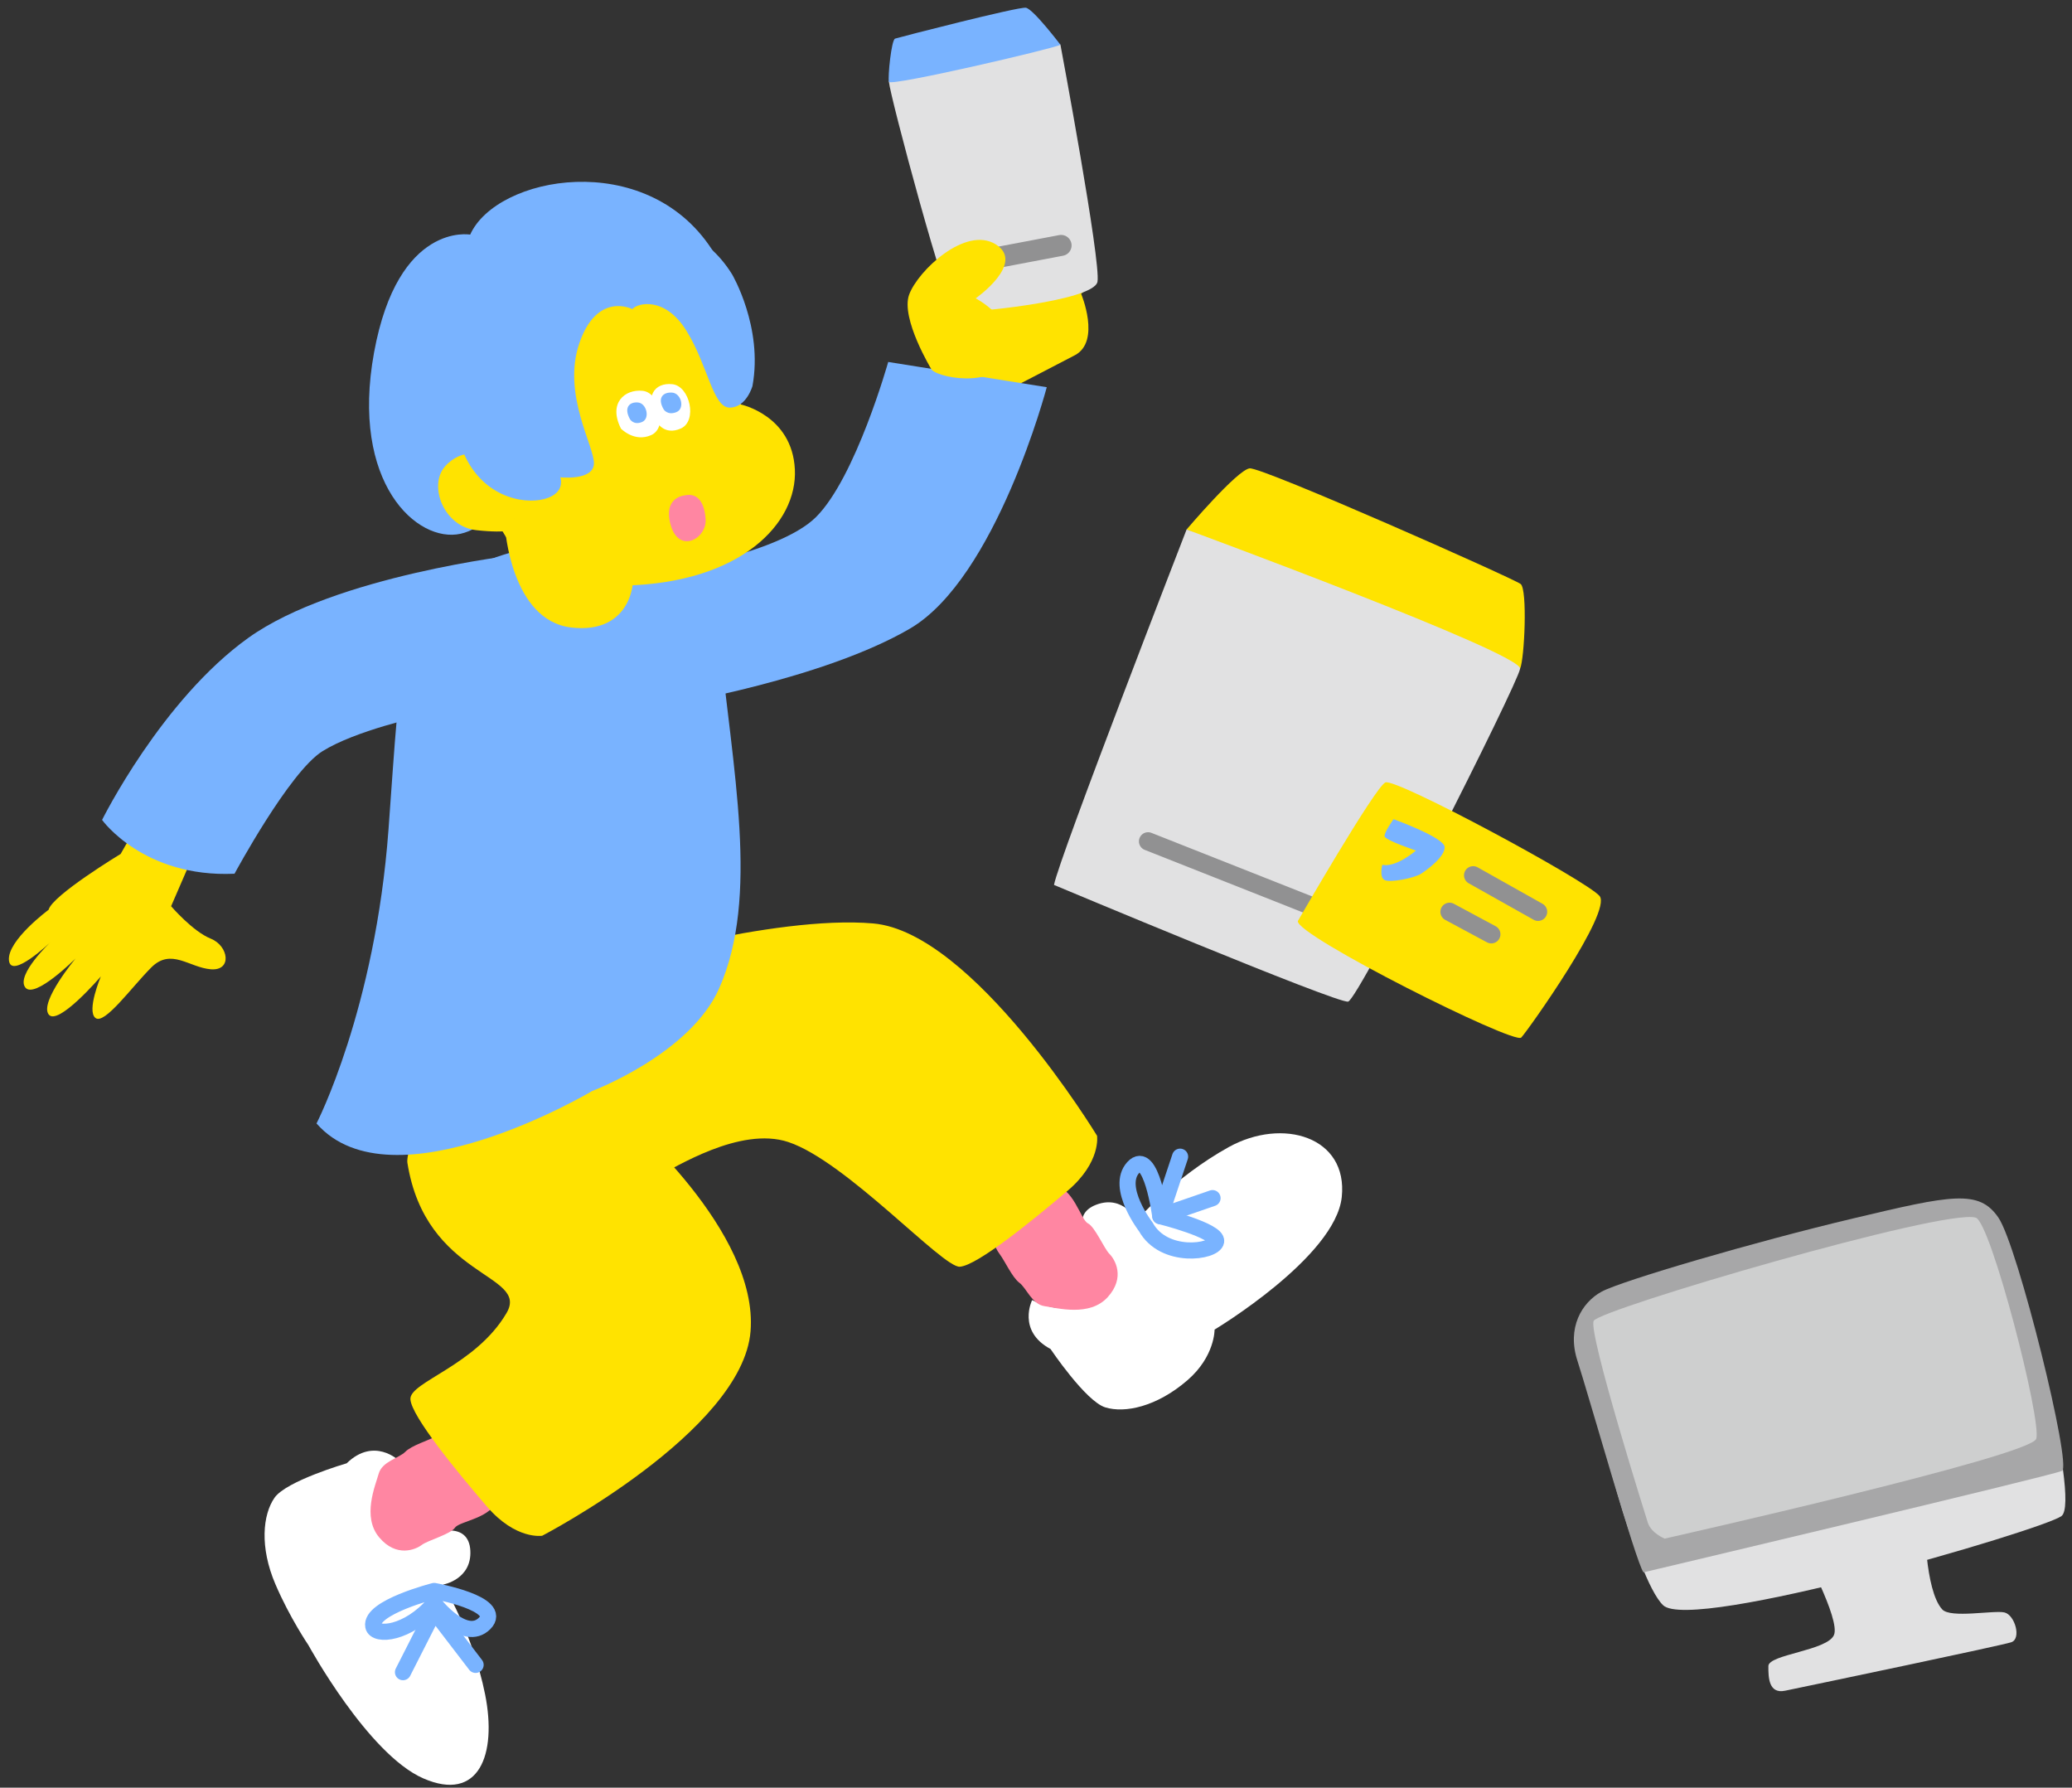 <?xml version="1.0" encoding="utf-8"?>
<!-- Generator: Adobe Illustrator 16.0.0, SVG Export Plug-In . SVG Version: 6.00 Build 0)  -->
<!DOCTYPE svg PUBLIC "-//W3C//DTD SVG 1.1//EN" "http://www.w3.org/Graphics/SVG/1.1/DTD/svg11.dtd">
<svg version="1.1" id="レイヤー_1" xmlns="http://www.w3.org/2000/svg" xmlns:xlink="http://www.w3.org/1999/xlink" x="0px"
	 y="0px" width="364px" height="314px" viewBox="0 0 364 314" enable-background="new 0 0 364 314" xml:space="preserve">
<rect x="0" y="0" width="364" height="314" fill="#333333" stroke="none"/>
<g>
	<path fill="#FFE300" d="M208.454,93.006c0,0,8.894-10.485,11.082-10.739c2.188-0.253,46.388,19.347,47.608,20.314
		c1.22,0.967,0.675,13.16-0.104,14.88C266.262,119.182,208.454,93.006,208.454,93.006z"/>
	<path fill="#E1E1E2" d="M208.454,93.006c0,0-22.456,57.834-23.294,62.43c0,0,49.828,20.905,51.673,20.495
		c1.844-0.409,29.805-55.75,30.208-58.47C267.442,114.74,208.454,93.006,208.454,93.006z"/>
	
		<line fill="none" stroke="#919192" stroke-width="3.212" stroke-linecap="round" stroke-miterlimit="10" x1="201.687" y1="147.784" x2="234.216" y2="160.648"/>
	<g>
		<path fill="#FFE300" d="M228.002,161.776c0,0,13.549-23.512,15.376-24.342c1.827-0.832,35.319,17.236,37.62,19.938
			c2.302,2.699-12.533,23.557-13.75,24.872C266.03,183.559,227.505,164.248,228.002,161.776z"/>
		
			<line fill="none" stroke="#919192" stroke-width="3.212" stroke-linecap="round" stroke-miterlimit="10" x1="258.797" y1="153.746" x2="270.201" y2="160.153"/>
		
			<line fill="none" stroke="#919192" stroke-width="3.212" stroke-linecap="round" stroke-miterlimit="10" x1="254.648" y1="160.161" x2="261.985" y2="164.103"/>
		<path fill="#79B3FF" d="M244.81,143.887c0,0-1.685,2.349-1.574,3.019c0.11,0.674,5.506,2.493,5.506,2.493s-3.435,3.007-5.905,2.51
			c0,0-0.591,2.221,0.441,2.688c1.033,0.468,5.143-0.366,6.297-1.087c1.156-0.721,4.279-3.039,4.215-4.727
			C253.724,147.095,244.81,143.887,244.81,143.887z"/>
	</g>
</g>
<g>
	<path fill="#E1E1E2" d="M279.98,246.677c0,0,7.184,30.417,12.18,35.273c4.996,4.855,66.368-13.104,69.977-15.644
		c3.607-2.542-7.699-45.606-11.253-51.273s-11.474-2.744-21.747-0.762c-10.273,1.985-40.08,9.996-43.79,12.228
		C281.638,228.73,275.973,232.285,279.98,246.677z"/>
	<path fill="#E1E1E2" d="M316.543,271.954c0,0,6.792,12.46,5.645,15.222c-1.146,2.764-11.514,3.413-11.527,5.466
		c-0.015,2.051,0.07,4.925,2.945,4.328c6.111-1.268,37.863-7.905,39.713-8.509c1.852-0.603,0.648-4.818-1.195-5.24
		c-1.844-0.423-9.459,1.076-10.924-0.533c-3.1-3.409-3.076-15.72-3.076-15.72L316.543,271.954z"/>
	<path fill="#A7A7A8" d="M288.721,276.181c0,0,71.752-16.99,73.527-17.824c1.775-0.835-7.74-39.449-11.17-44.475
		c-3.43-5.024-8.207-3.979-25.547,0.139c-17.343,4.115-40.703,10.963-44.178,12.863s-6.121,6.346-4.236,12.13
		C279.002,244.797,287.423,274.556,288.721,276.181z"/>
	<path fill="#CECFCF" d="M289.486,267.465c0,0-10.551-33.416-9.512-35.461c1.041-2.046,61.715-19.828,67.121-18.124
		c2.662,0.838,11.663,35.782,10.616,38.854c-1.046,3.071-65.269,17.521-65.269,17.521S290.09,269.315,289.486,267.465z"/>
</g>
<g>
	<path fill="#FFFFFF" d="M181.319,228.36c0,0-2.697,5.413,3.235,8.591c0,0,6.163,9.18,9.609,10.249
		c3.446,1.07,9.063-0.109,14.442-4.763c4.848-4.193,4.766-8.897,4.766-8.897s21.248-12.736,22.345-23.297
		c1.097-10.56-10.356-14.025-19.87-8.752s-16.135,12.84-16.135,12.84s-2.377-4.516-7.116-2.73c-4.739,1.784-1.843,6.781,1.161,9.37
		c0,0-4.509,7.786-6.582,8.568C185.101,230.318,181.319,228.36,181.319,228.36z"/>
	<path fill="#FF86A2" d="M174.333,217.401c0,0,0.316,1.582,1.266,2.85c0.949,1.266,2.215,4.114,3.481,5.064s2.216,3.798,4.432,4.114
		c2.216,0.317,7.913,1.899,11.079-1.582c3.165-3.482,1.266-6.647,0.315-7.597c-0.949-0.95-2.531-4.748-3.798-5.381
		c-1.266-0.633-2.532-6.33-6.014-6.647C181.614,207.905,173.067,215.186,174.333,217.401z"/>
	<path fill="#FFFFFF" d="M70.073,256.545c0,0-4.341-4.212-9.167,0.479c0,0-10.615,3.09-12.678,6.051
		c-2.065,2.961-2.644,8.669,0.161,15.207c2.527,5.889,5.79,10.681,5.79,10.681s10.461,19.165,20.192,23.41
		c9.732,4.245,12.989-4.119,10.845-14.783c-2.143-10.665-7.347-19.267-7.347-19.267s5.024-0.896,4.759-5.955
		c-0.265-5.057-5.905-3.811-9.283-1.732c0,0-6.054-6.656-6.17-8.869C67.061,259.554,70.073,256.545,70.073,256.545z"/>
	<path fill="#FF86A2" d="M79.687,251.363c0,0-1.61,0.101-2.993,0.871c-1.382,0.77-4.376,1.641-5.487,2.767
		c-1.112,1.127-4.063,1.684-4.675,3.836c-0.612,2.153-2.948,7.586,0.075,11.191c3.023,3.605,6.416,2.151,7.485,1.338
		c1.068-0.813,5.045-1.869,5.844-3.039c0.798-1.169,6.614-1.655,7.397-5.062C88.115,259.857,82.053,250.408,79.687,251.363z"/>
	<path fill="#FFE300" d="M105.454,169.798c0,0,30.351-9.135,47.952-7.597c17.603,1.538,39.318,37.291,39.318,37.291
		s0.761,4.639-5.214,9.699c-5.975,5.063-15.875,13.148-18.912,13.306c-3.036,0.157-19.934-18.51-30.095-21.896
		c-8.547-2.85-20.063,4.657-22.604,5.754c-2.542,1.098-20.041-3.348-20.041-3.348L105.454,169.798z"/>
	<path fill="#FFE300" d="M109.729,196.344c0,0,23.554,19.884,22.126,37.495c-1.427,17.612-36.601,35.912-36.601,35.912
		s-4.633,0.79-9.732-5.152c-5.099-5.941-13.248-15.793-13.424-18.828c-0.176-3.034,11.488-5.903,16.895-15.152
		c4.082-6.979-14.222-6.055-17.428-26.41c-0.431-2.734,8.129-26.246,8.129-26.246L109.729,196.344z"/>
	<path fill="#FFE300" d="M23.727,145.562l-2.532,4.43c0,0-12.028,7.282-12.661,9.814c0,0-7.28,5.381-6.964,8.862
		s7.28-3.165,7.28-3.165s-6.014,5.697-4.432,7.913c1.583,2.215,8.863-5.065,8.863-5.065s-6.331,7.598-4.748,9.813
		c1.583,2.217,9.18-6.647,9.18-6.647s-2.533,6.015-0.95,7.282c1.583,1.265,6.331-5.382,9.813-8.864
		c3.482-3.481,6.647,0,10.446,0.316c3.798,0.317,3.165-4.115,0-5.38c-3.166-1.267-6.964-5.697-6.964-5.697l4.115-9.497
		L23.727,145.562z"/>
	<path fill="#79B3FF" d="M90.831,97.448c0,0-31.895,3.654-47.163,14.561c-15.269,10.907-25.735,32.008-25.735,32.008
		s7.271,10.181,23.268,9.451c0,0,9.629-17.882,15.446-21.518c5.816-3.636,17.273-6.111,17.273-6.111L90.831,97.448z"/>
	<path fill="#FFE300" d="M168.095,48.725c0,0-3.969-7.497-0.22-10.364c3.748-2.866,15.876-4.852,21.609,2.425
		c5.732,7.276,0.44,10.806,0.44,10.806s3.528,8.379-1.103,10.805c-4.63,2.426-11.907,6.174-11.907,6.174l-2.205,4.189l-9.923-0.661
		L168.095,48.725z"/>
	<path fill="#79B3FF" d="M113.622,100.931c0,0,22.79-3.166,29.753-10.13c6.964-6.963,12.662-27.222,12.662-27.222l27.854,4.432
		c0,0-8.863,33.552-24.056,42.415c-15.194,8.862-41.782,13.295-41.782,13.295L113.622,100.931z"/>
	<path fill="#79B3FF" d="M109.189,94.601c0,0,15.475,0.496,17.093,16.67c2.436,24.342,7.183,46.182,0.062,62.324
		c-5.097,11.552-22.314,18.04-22.314,18.04s-35.133,20.89-48.427,5.698c0,0,10.327-20.014,12.648-51.666
		c2.321-31.654,2.005-39.039,13.4-45.369C92.735,94.14,109.189,94.601,109.189,94.601z"/>
	<path fill="#79B3FF" d="M127.338,70.333c0,0,9.285-8.863-2.322-26.59c-11.606-17.726-37.772-12.872-42.416-2.531
		c0,0-12.661-2.322-16.882,20.68c-4.22,23.001,7.597,33.553,15.194,31.864c7.597-1.688,13.083-14.562,13.083-14.562L127.338,70.333z
		"/>
	<path fill="#FFE300" d="M88.721,92.701c0,0,1.055,16.247,11.606,17.514c10.552,1.267,12.028-8.229,10.34-12.45
		C108.979,93.544,92.941,89.323,88.721,92.701z"/>
	<g>
		<g>
			<path fill="#E1E1E2" d="M186.295,7.865c0,0,7.154,38.157,6.504,41.626s-23.415,5.637-24.932,5.203
				c-1.518-0.434-11.491-37.723-11.708-40.325C155.942,11.769,184.994,6.131,186.295,7.865z"/>
			<path fill="#79B3FF" d="M186.295,7.865c0,0-4.77-6.287-6.071-6.504c-1.3-0.217-22.33,5.203-22.981,5.421
				c-0.65,0.217-1.301,6.721-1.084,7.587C156.376,15.237,185.211,8.517,186.295,7.865z"/>
		</g>
		
			<line fill="none" stroke="#919192" stroke-width="3.687" stroke-linecap="round" stroke-miterlimit="10" x1="186.408" y1="43.106" x2="171.655" y2="45.903"/>
	</g>
	<path fill="#FFE300" d="M125.87,56.325l4.273,14.719c0,0,9.02,1.898,9.495,11.395c0.475,9.494-9.495,19.939-29.911,20.415
		c0,0-18.516,5.224-24.688-17.567c-6.172-22.789,3.798-36.558,16.142-38.455C113.526,44.931,124.446,50.153,125.87,56.325z"/>
	<g>
		<g>
			<path fill="#FFFFFF" d="M115.377,74.095c0,0,1.28,2.487,4.236,1.166c2.954-1.322,1.589-7.462-1.509-7.78
				C115.005,67.16,113.091,69.571,115.377,74.095z"/>
			<path fill="#FFFFFF" d="M109.09,75.289c0,0,2.354,2.458,5.309,1.136c2.955-1.321,1.591-7.461-1.507-7.779
				C109.793,68.325,106.804,70.765,109.09,75.289z"/>
		</g>
		<path fill="#79B3FF" d="M116.594,71.911c0,0,0.654,1.093,2.214,0.485c1.561-0.606,0.888-3.315-0.735-3.436
			C116.45,68.843,115.428,69.925,116.594,71.911z"/>
		<path fill="#79B3FF" d="M110.676,73.636c0,0,0.625,1.096,2.101,0.495c1.476-0.598,0.827-3.311-0.712-3.438
			C110.526,70.567,109.562,71.645,110.676,73.636z"/>
	</g>
	<path fill="#FFE300" d="M85.134,79.828c0,0-4.01-1.266-6.964,2.109c-2.954,3.377-0.211,10.553,5.486,11.185
		c5.698,0.634,7.597-0.21,7.597-0.21L85.134,79.828z"/>
	<path fill="#FF86A2" d="M120.374,87.003c0,0-4.009,0.211-2.532,5.275s6.33,2.322,6.12-1.056
		C123.75,87.847,122.273,86.581,120.374,87.003z"/>
	<path fill="#79B3FF" d="M128.604,48.175c0,0,5.486,9.285,3.587,19.625c0,0-1.055,3.798-4.009,3.798
		c-2.955,0-3.798-7.385-7.597-13.505c-3.798-6.12-8.652-4.854-9.496-3.798L98.217,38.89C98.217,38.89,119.319,33.193,128.604,48.175
		z"/>
	<path fill="#79B3FF" d="M111.089,54.295c0,0-6.12-3.166-9.285,5.908c-3.165,9.073,2.743,18.358,2.533,21.313
		c-0.211,2.954-5.909,2.321-5.909,2.321s1.055,2.743-2.743,3.798c-3.799,1.055-11.395-0.422-14.561-8.862s-6.331-28.909,8.44-36.085
		C104.336,35.515,110.667,47.12,111.089,54.295z"/>
	<path fill="#FFE300" d="M163.686,64.972c0,0-5.513-9.04-3.969-13.23c1.543-4.189,9.922-12.127,15.214-8.819
		s-3.528,9.481-3.528,9.481s7.277,3.748,5.954,9.701C176.033,68.06,165.669,66.735,163.686,64.972z"/>
	
		<path fill="none" stroke="#79B3FF" stroke-width="2.835" stroke-linecap="round" stroke-linejoin="round" stroke-miterlimit="10" d="
		M76.271,279.453c0,0-11.338,2.891-10.697,6.187c0.357,1.832,6.054,1.411,10.697-3.971c0,0,5.381,6.965,8.863,3.482
		C88.615,281.669,76.271,279.453,76.271,279.453z"/>
	
		<polyline fill="none" stroke="#79B3FF" stroke-width="2.835" stroke-linecap="round" stroke-linejoin="round" stroke-miterlimit="10" points="
		83.551,292.432 76.271,282.936 70.796,293.712 	"/>
	
		<path fill="none" stroke="#79B3FF" stroke-width="2.835" stroke-linecap="round" stroke-linejoin="round" stroke-miterlimit="10" d="
		M201.301,215.514c0,0-5.381-6.963-2.217-10.445c3.166-3.481,4.748,8.548,4.748,8.548s10.129,2.531,9.813,4.43
		C213.328,219.946,204.465,221.212,201.301,215.514z"/>
	
		<polyline fill="none" stroke="#79B3FF" stroke-width="2.835" stroke-linecap="round" stroke-linejoin="round" stroke-miterlimit="10" points="
		207.314,203.169 203.832,213.616 213.012,210.45 	"/>
</g>
</svg>
